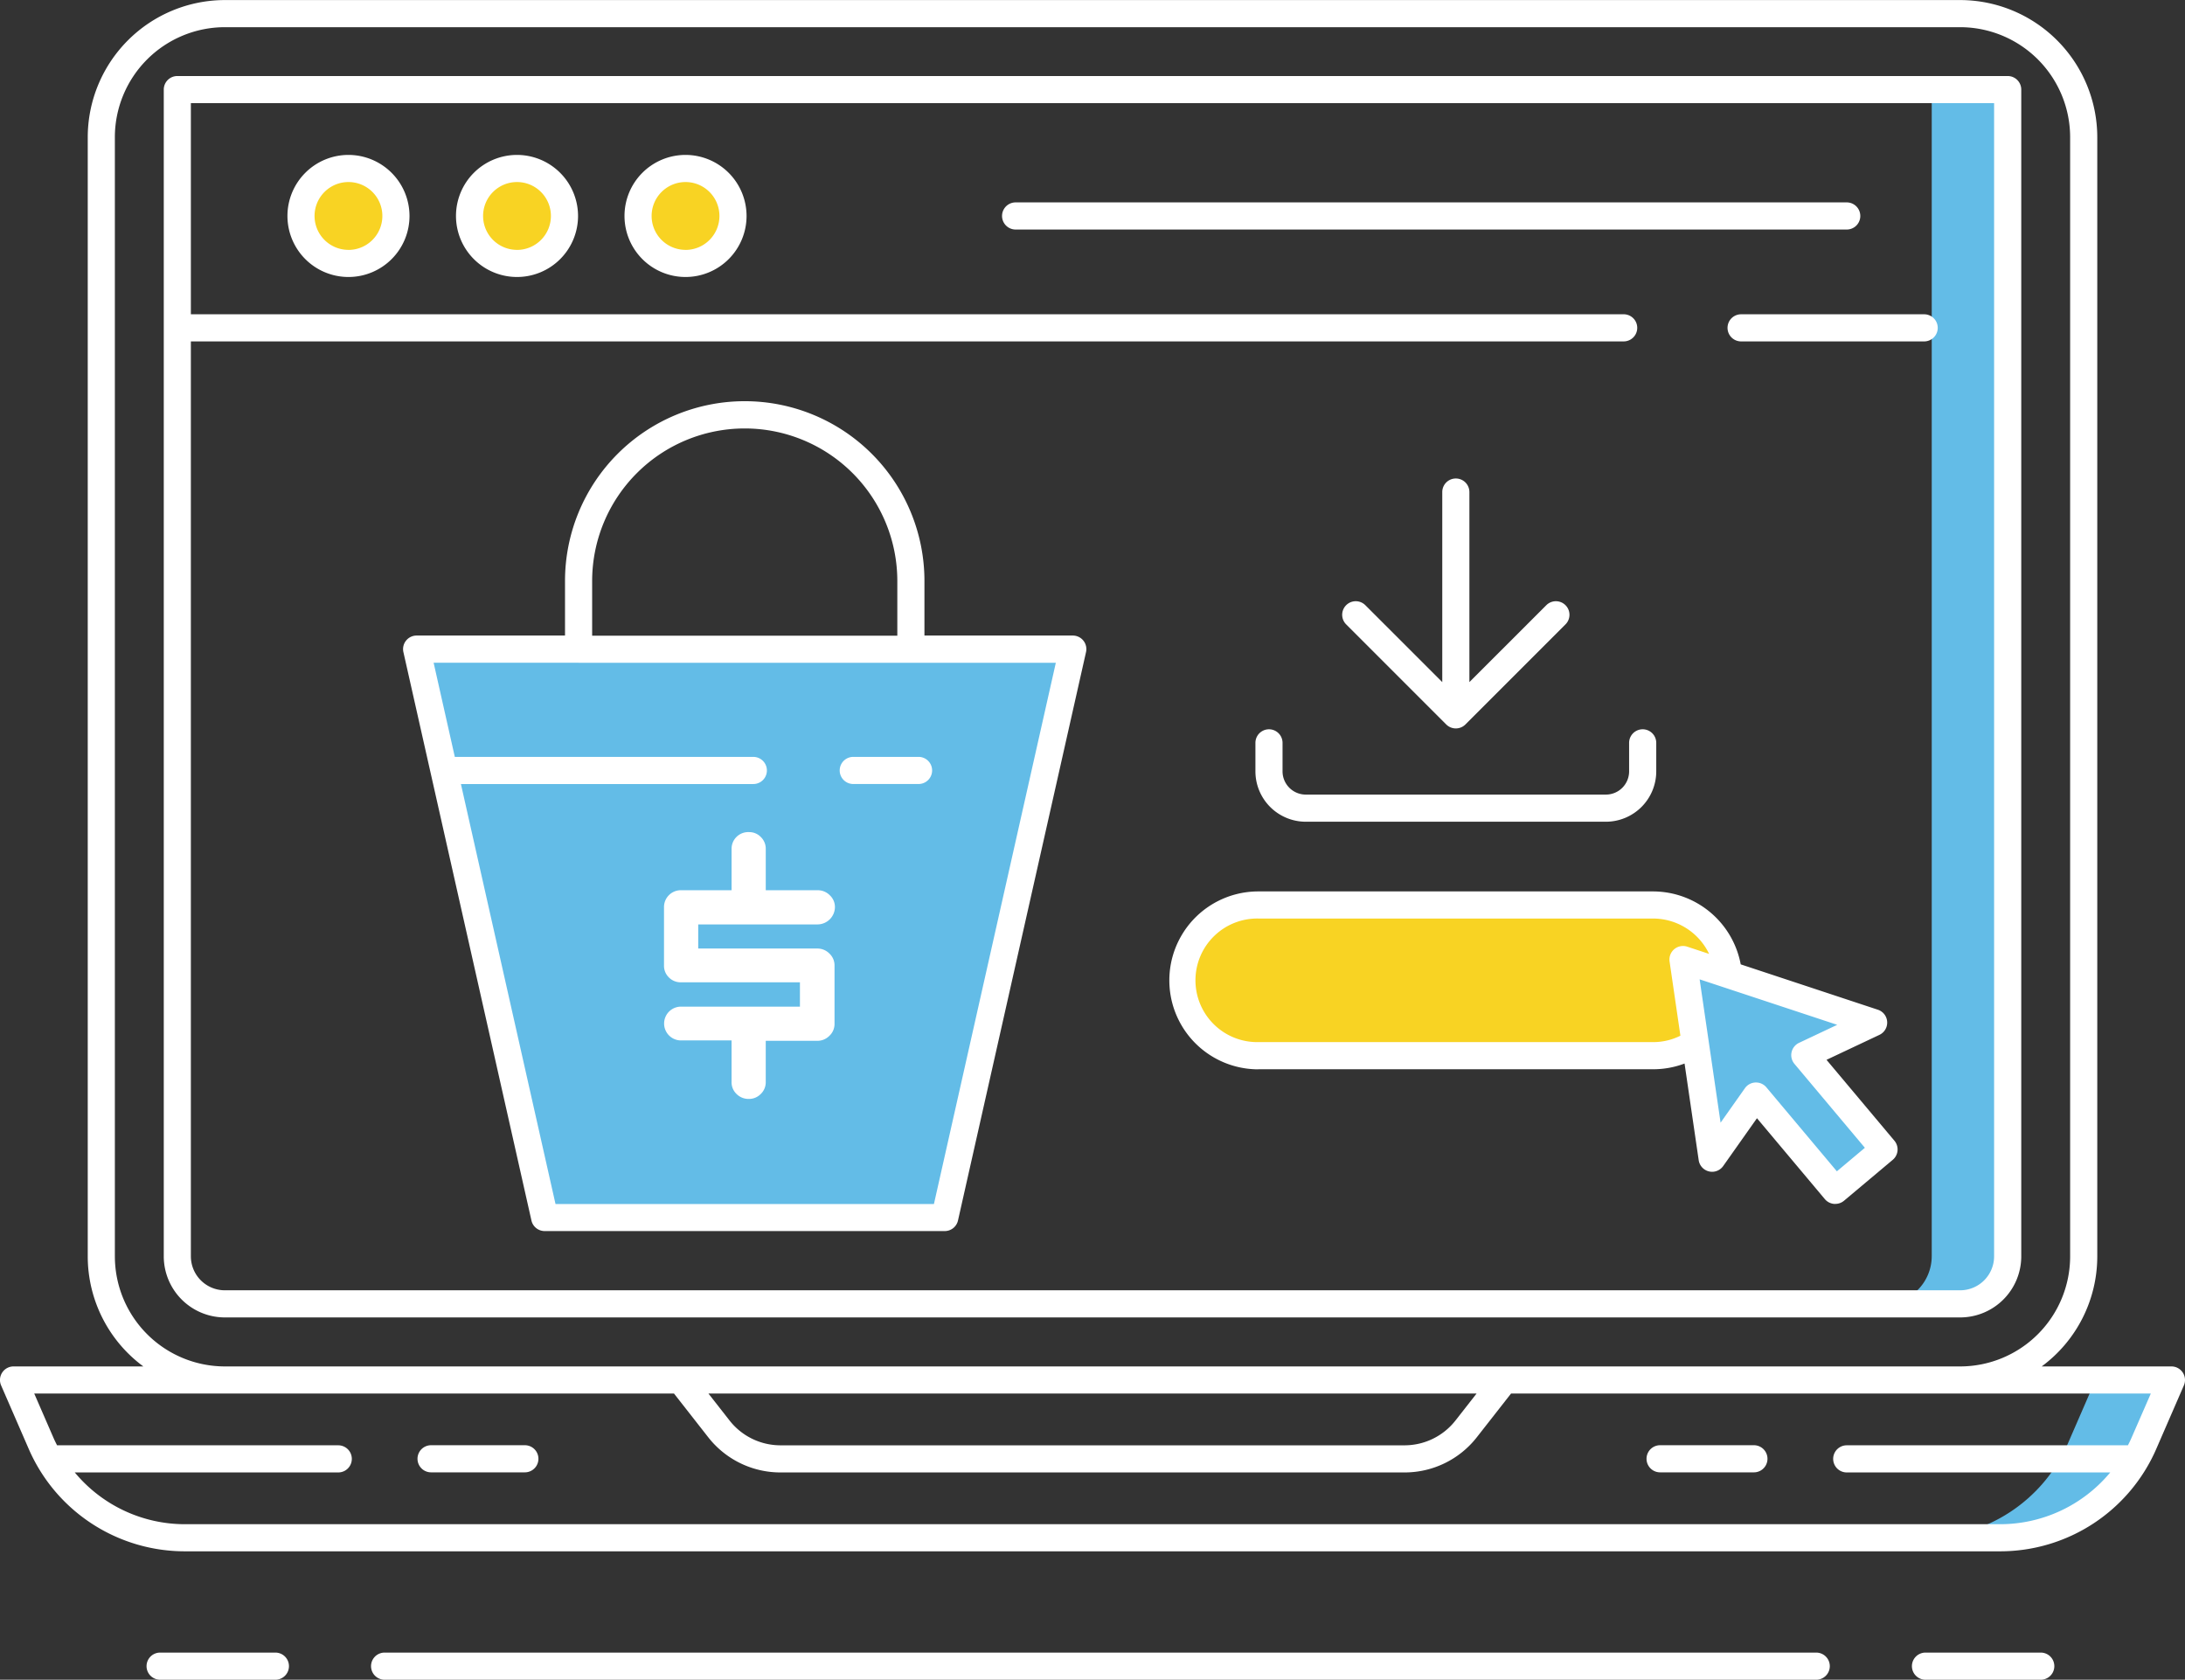 <svg height="107.634" viewBox="0 0 140.026 107.634" width="140.026" xmlns="http://www.w3.org/2000/svg"><rect x="0" y="0" width="140.026" height="107.634" fill="#333333" stroke="none"/><path d="m4585.961 3266.117v-74.75h4.866v74.75a3.06 3.06 0 0 1 -3.06 3.06h-4.867a3.059 3.059 0 0 0 3.06-3.059z" fill="#63bce7" transform="translate(-4462.165 -3185.625)"/><path d="m4602.769 3476.763-1.769 4.07a10.043 10.043 0 0 1 -9.21 6.039h4.866a10.043 10.043 0 0 0 9.21-6.039l1.77-4.07z" fill="#63bce7" transform="translate(-4468.478 -3388.339)"/><path d="m4457.972 3381.374h-25.318a4.828 4.828 0 1 1 0-9.656h25.318a4.828 4.828 0 1 1 0 9.656z" fill="#f8d323" transform="translate(-4352.016 -3313.727)"/><path d="m4550.667 3387.829-12.213-4.04 1.861 12.729 2.815-3.985 5.075 6.047 3.126-2.624-5.076-6.047z" fill="#63bce7" transform="translate(-4430.594 -3322.301)"/><path d="m4258.317 3315.139 8.205 36.422h25.64l8.206-36.422z" fill="#63bce7" transform="translate(-4231.615 -3273.54)"/><circle cx="22.332" cy="13.838" fill="#f8d323" r="3.042"/><circle cx="33.132" cy="13.838" fill="#f8d323" r="3.042"/><circle cx="43.933" cy="13.838" fill="#f8d323" r="3.042"/><g fill="#fff"><path d="m4469.719 3293.144a.87.87 0 0 0 1.23 0l6.413-6.413a.869.869 0 0 0 -1.229-1.229l-4.93 4.929v-12.179a.869.869 0 1 0 -1.738 0v12.179l-4.93-4.929a.869.869 0 0 0 -1.229 1.229z" transform="translate(-4377.037 -3246.722)"/><path d="m4319.493 3356.679a1.042 1.042 0 0 0 -.315-.766 1.028 1.028 0 0 0 -.754-.316 1.068 1.068 0 0 0 -1.122 1.082v2.642h-3.248a1.078 1.078 0 0 0 -1.082 1.082v3.736a1.035 1.035 0 0 0 .316.773 1.054 1.054 0 0 0 .766.31h7.629v1.559h-7.654a1.083 1.083 0 0 0 0 2.165h3.272v2.667a1.034 1.034 0 0 0 .322.767 1.084 1.084 0 0 0 .787.315 1.051 1.051 0 0 0 .76-.315 1.036 1.036 0 0 0 .322-.767v-2.642h3.3a1.075 1.075 0 0 0 .78-.322 1.031 1.031 0 0 0 .328-.76v-3.75a1.034 1.034 0 0 0 -.328-.76 1.08 1.08 0 0 0 -.78-.322h-7.627v-1.545h7.653a1.122 1.122 0 0 0 1.108-1.108 1.029 1.029 0 0 0 -.329-.76 1.075 1.075 0 0 0 -.78-.322h-3.324z" transform="translate(-4270.419 -3302.277)"/><path d="m4206.289 3267.914h111.211a3.918 3.918 0 0 0 3.914-3.914v-74.764a.869.869 0 0 0 -.869-.869h-117.3a.869.869 0 0 0 -.869.869v74.764a3.919 3.919 0 0 0 3.914 3.914zm-2.176-62.542h91.821a.869.869 0 0 0 0-1.739h-91.821v-13.528h115.56v73.895a2.177 2.177 0 0 1 -2.175 2.175h-111.209a2.178 2.178 0 0 1 -2.176-2.175z" transform="translate(-4191.881 -3183.495)"/><path d="m4306.034 3259.5a.868.868 0 0 0 -.726-.392h-8.315a8.769 8.769 0 0 0 3.562-7.049v-71.719a8.8 8.8 0 0 0 -8.786-8.787h-111.209a8.8 8.8 0 0 0 -8.786 8.787v71.719a8.771 8.771 0 0 0 3.563 7.049h-8.315a.869.869 0 0 0 -.8 1.216l1.77 4.069a10.907 10.907 0 0 0 10.007 6.562h116.329a10.907 10.907 0 0 0 10.008-6.562l1.769-4.069a.869.869 0 0 0 -.071-.824zm-132.522-7.441v-71.719a7.056 7.056 0 0 1 7.047-7.049h111.209a7.056 7.056 0 0 1 7.048 7.049v71.719a7.056 7.056 0 0 1 -7.048 7.049h-111.208a7.056 7.056 0 0 1 -7.047-7.049zm87.265 8.787-1.344 1.717a4.149 4.149 0 0 1 -3.286 1.6h-39.965a4.147 4.147 0 0 1 -3.285-1.6l-1.345-1.717zm41.964 2.854c-.068.158-.144.31-.222.462h-18.019a.869.869 0 0 0 0 1.739h16.885a9.169 9.169 0 0 1 -7.057 3.317h-116.328a9.168 9.168 0 0 1 -7.057-3.317h16.885a.869.869 0 0 0 0-1.739h-18.02c-.076-.152-.152-.3-.222-.462l-1.241-2.854h41l2.184 2.789a5.875 5.875 0 0 0 4.654 2.266h39.965a5.875 5.875 0 0 0 4.654-2.266l2.184-2.789h41z" transform="translate(-4166.151 -3171.549)"/><path d="m4265.387 3491.209h-6.011a.869.869 0 0 0 0 1.738h6.011a.869.869 0 1 0 0-1.738z" transform="translate(-4231.751 -3398.601)"/><path d="m4537.258 3491.209h-6.013a.869.869 0 0 0 0 1.738h6.013a.869.869 0 0 0 0-1.738z" transform="translate(-4424.858 -3398.601)"/><path d="m4340.85 3537.075h-91.75a.869.869 0 1 0 0 1.738h91.747a.869.869 0 1 0 0-1.738z" transform="translate(-4224.453 -3431.179)"/><path d="m4597.338 3537.075h-7.388a.869.869 0 1 0 0 1.738h7.388a.869.869 0 0 0 0-1.738z" transform="translate(-4466.555 -3431.179)"/><path d="m4206.828 3537.075h-7.388a.869.869 0 1 0 0 1.738h7.388a.869.869 0 0 0 0-1.738z" transform="translate(-4189.179 -3431.179)"/><path d="m4430.525 3380.112h25.317a5.684 5.684 0 0 0 2-.366l.906 6.193a.869.869 0 0 0 1.57.375l2.164-3.064 4.351 5.184a.866.866 0 0 0 .59.306h.076a.873.873 0 0 0 .559-.2l3.126-2.624a.869.869 0 0 0 .107-1.224l-4.351-5.184 3.392-1.6a.869.869 0 0 0 -.1-1.61l-8.791-2.907a5.728 5.728 0 0 0 -5.6-4.674h-25.317a5.7 5.7 0 1 0 0 11.4zm37.1-2.847-2.444 1.154a.87.87 0 0 0 -.3 1.345l4.517 5.381-1.795 1.507-4.518-5.382a.867.867 0 0 0 -.665-.31h-.036a.869.869 0 0 0 -.674.367l-1.559 2.208-1.343-9.184zm-37.1-6.81h25.317a3.985 3.985 0 0 1 3.573 2.265l-1.4-.462a.869.869 0 0 0 -1.133.951l.694 4.753a3.888 3.888 0 0 1 -1.738.411h-25.317a3.96 3.96 0 1 1 0-7.919z" transform="translate(-4349.887 -3311.596)"/><path d="m4257.086 3284.141a.008.008 0 0 0 0 0l6.457 28.663a.869.869 0 0 0 .848.678h25.64a.869.869 0 0 0 .848-.678l8.205-36.422a.869.869 0 0 0 -.848-1.06h-9.507v-3.5a11.517 11.517 0 1 0 -23.034 0v3.5h-9.51a.869.869 0 0 0 -.847 1.06zm10.348-12.311a9.778 9.778 0 0 1 19.557 0v3.5h-19.557zm-.869 5.236h30.584l-7.812 34.683h-24.251l-6.062-26.912h18.739a.869.869 0 0 0 0-1.739h-19.13l-1.358-6.033h9.291z" transform="translate(-4229.486 -3234.597)"/><path d="m4352.765 3340.7h4.185a.869.869 0 1 0 0-1.738h-4.185a.869.869 0 1 0 0 1.738z" transform="translate(-4298.084 -3290.462)"/><path d="m4447.083 3338.778h19.234a3.23 3.23 0 0 0 3.226-3.227v-1.827a.869.869 0 0 0 -1.739 0v1.827a1.489 1.489 0 0 1 -1.487 1.488h-19.234a1.49 1.49 0 0 1 -1.489-1.488v-1.827a.869.869 0 1 0 -1.738 0v1.827a3.23 3.23 0 0 0 3.227 3.227z" transform="translate(-4363.402 -3286.123)"/><path d="m4233.645 3205.813a3.911 3.911 0 1 0 3.911 3.911 3.916 3.916 0 0 0 -3.911-3.911zm0 6.084a2.173 2.173 0 1 1 2.172-2.173 2.176 2.176 0 0 1 -2.172 2.176z" transform="translate(-4211.313 -3195.886)"/><path d="m4270.927 3205.813a3.911 3.911 0 1 0 3.911 3.911 3.916 3.916 0 0 0 -3.911-3.911zm0 6.084a2.173 2.173 0 1 1 2.172-2.173 2.176 2.176 0 0 1 -2.172 2.176z" transform="translate(-4237.794 -3195.886)"/><path d="m4308.206 3205.813a3.911 3.911 0 1 0 3.911 3.911 3.915 3.915 0 0 0 -3.911-3.911zm0 6.084a2.173 2.173 0 1 1 2.173-2.173 2.176 2.176 0 0 1 -2.173 2.176z" transform="translate(-4264.274 -3195.886)"/><path d="m4548.289 3241.932a.869.869 0 0 0 .869.869h11.733a.869.869 0 0 0 0-1.738h-11.733a.869.869 0 0 0 -.869.869z" transform="translate(-4437.58 -3220.924)"/><path d="m4442.818 3217.182a.87.87 0 0 0 -.87-.869h-53.262a.869.869 0 0 0 0 1.739h53.262a.869.869 0 0 0 .87-.87z" transform="translate(-4323.6 -3203.344)"/></g></svg>